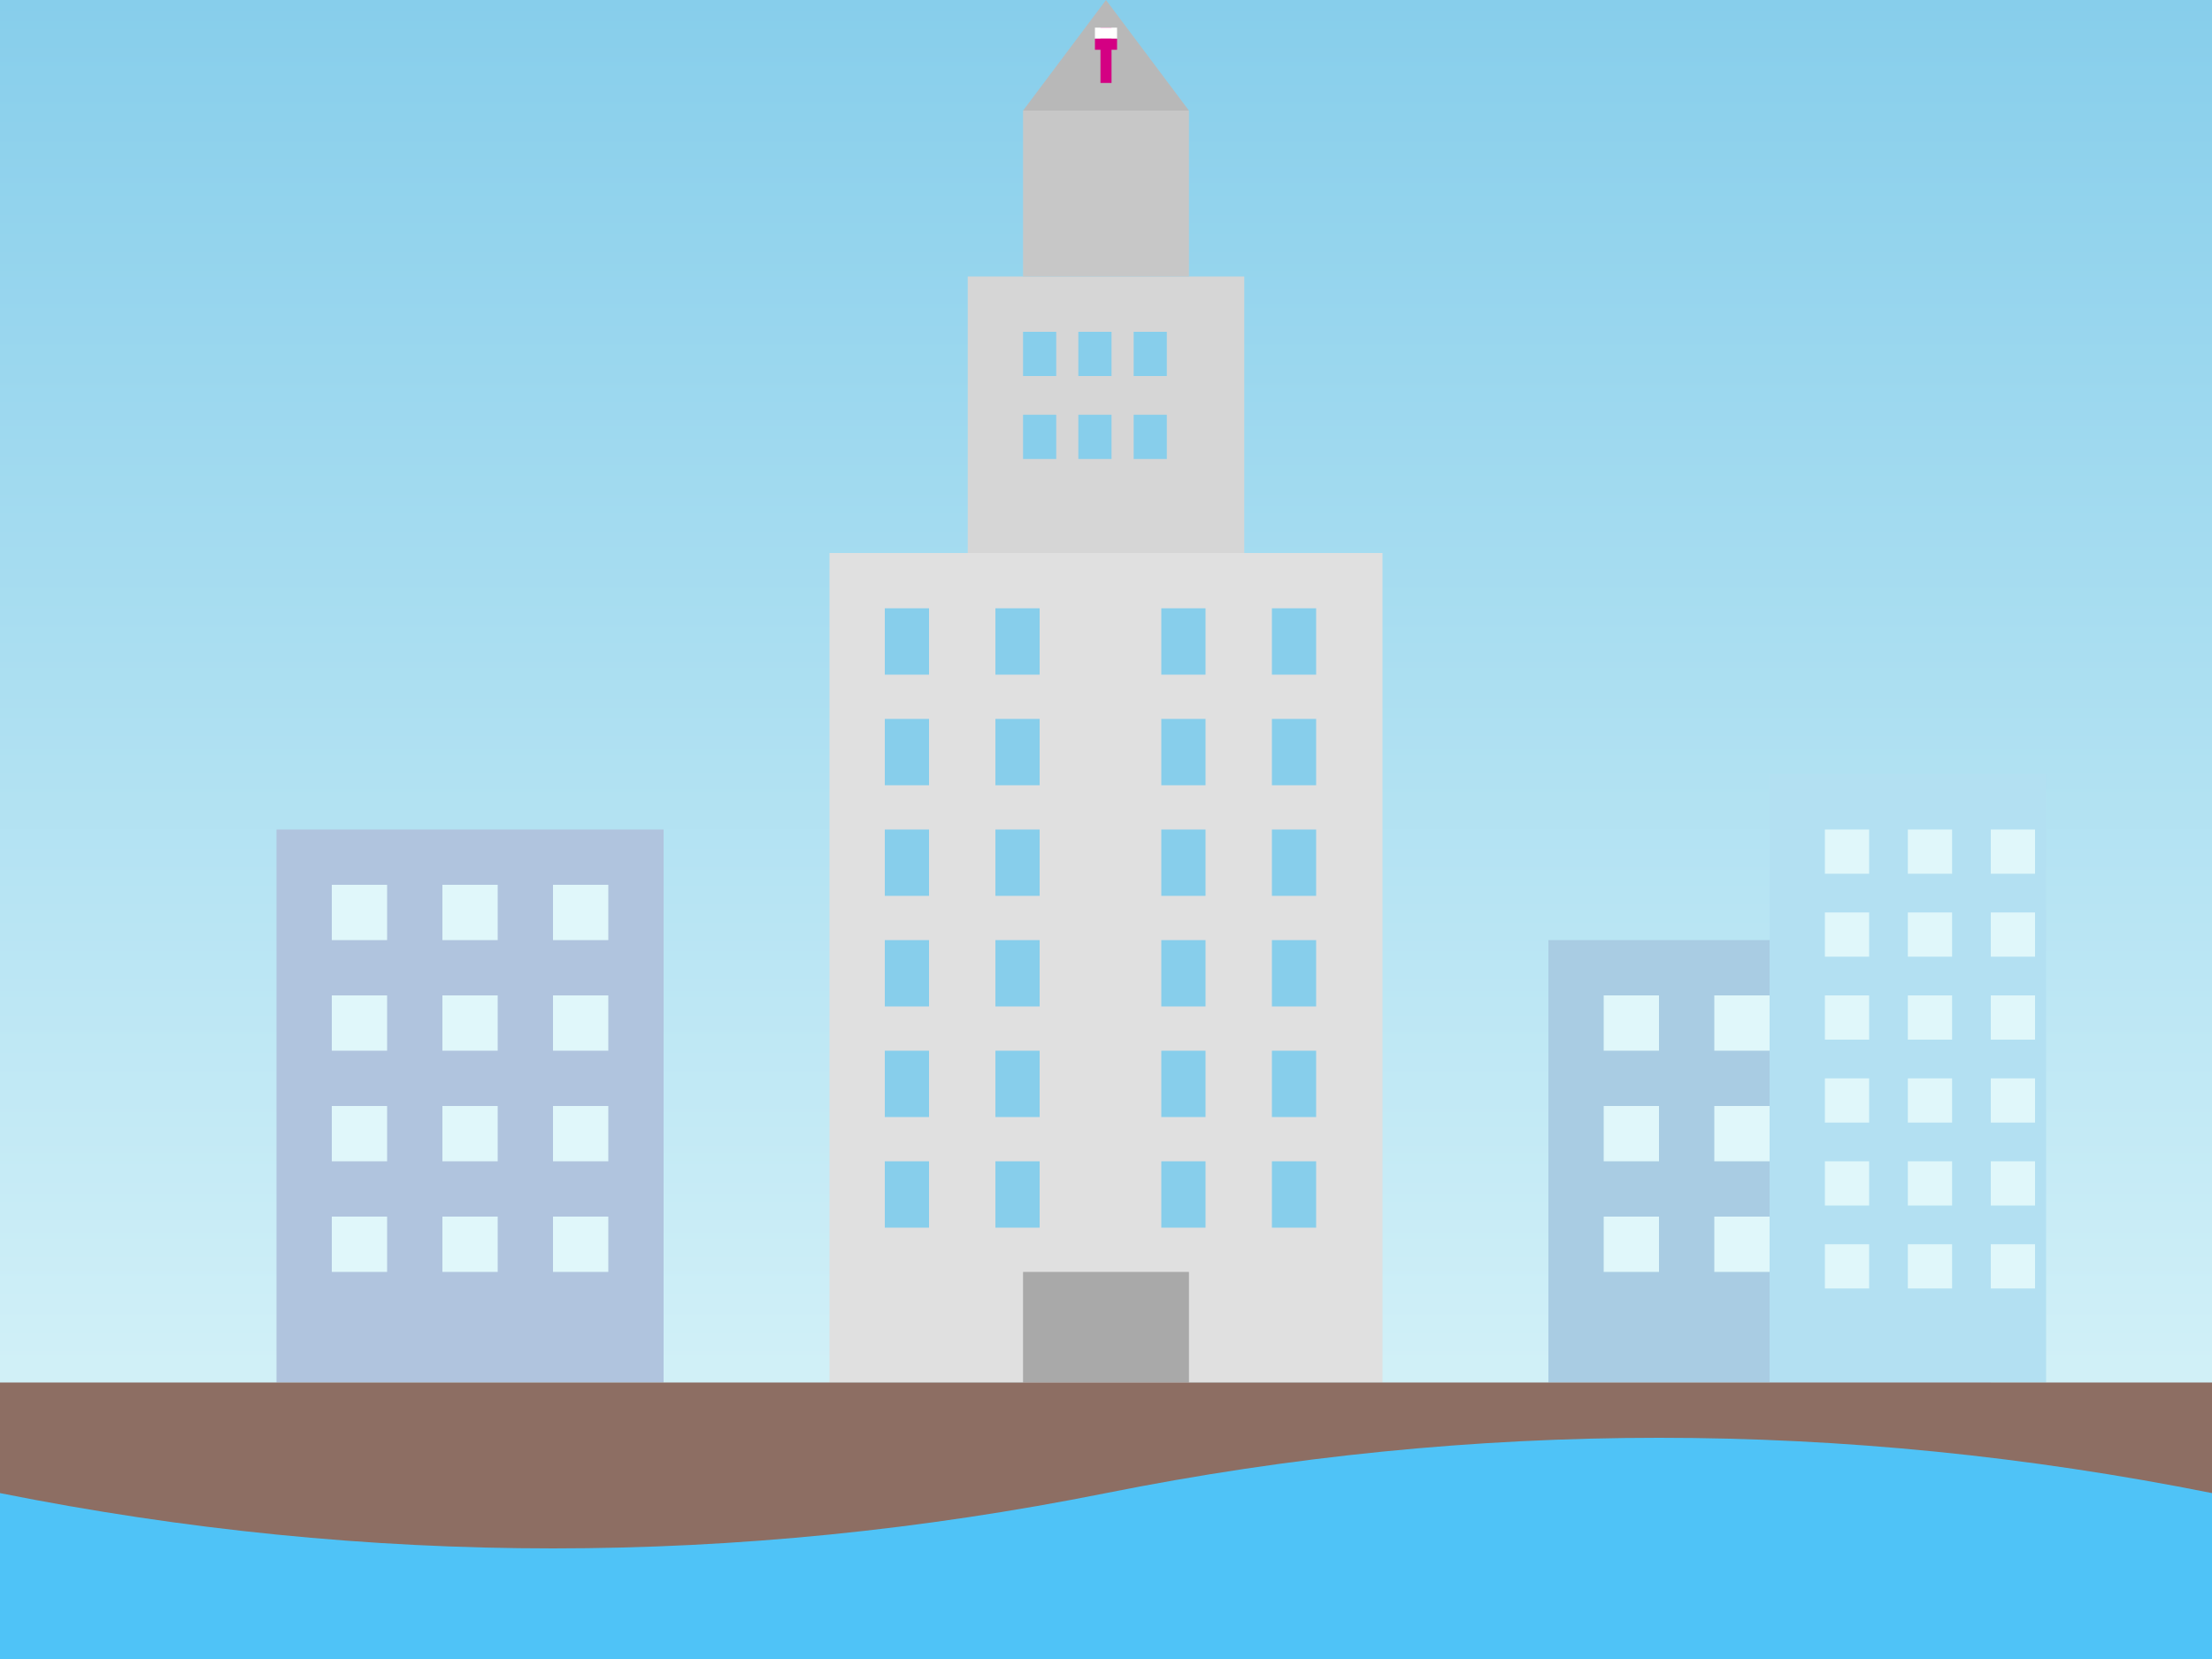 <svg xmlns="http://www.w3.org/2000/svg" width="400" height="300" viewBox="0 0 400 300">
  <rect x="0" y="0" width="400" height="300" fill="#333333" stroke="none"/>
  <defs>
    <linearGradient id="skyGradient" x1="0%" y1="0%" x2="0%" y2="100%">
      <stop offset="0%" style="stop-color:#87CEEB;stop-opacity:1" />
      <stop offset="100%" style="stop-color:#E0F7FA;stop-opacity:1" />
    </linearGradient>
  </defs>
  
  <!-- Background -->
  <rect width="400" height="300" fill="url(#skyGradient)" />
  
  <!-- Palace of Culture and Science -->
  <g>
    <!-- Main building base -->
    <rect x="150" y="100" width="100" height="150" fill="#E0E0E0" />
    
    <!-- Main tower -->
    <rect x="175" y="50" width="50" height="50" fill="#D6D6D6" />
    <rect x="185" y="20" width="30" height="30" fill="#C7C7C7" />
    <polygon points="185,20 215,20 200,0" fill="#B8B8B8" />
    
    <!-- Windows -->
    <g fill="#87CEEB">
      <!-- Left windows -->
      <rect x="160" y="110" width="8" height="12" />
      <rect x="160" y="130" width="8" height="12" />
      <rect x="160" y="150" width="8" height="12" />
      <rect x="160" y="170" width="8" height="12" />
      <rect x="160" y="190" width="8" height="12" />
      <rect x="160" y="210" width="8" height="12" />
      
      <!-- Middle left windows -->
      <rect x="180" y="110" width="8" height="12" />
      <rect x="180" y="130" width="8" height="12" />
      <rect x="180" y="150" width="8" height="12" />
      <rect x="180" y="170" width="8" height="12" />
      <rect x="180" y="190" width="8" height="12" />
      <rect x="180" y="210" width="8" height="12" />
      
      <!-- Middle right windows -->
      <rect x="210" y="110" width="8" height="12" />
      <rect x="210" y="130" width="8" height="12" />
      <rect x="210" y="150" width="8" height="12" />
      <rect x="210" y="170" width="8" height="12" />
      <rect x="210" y="190" width="8" height="12" />
      <rect x="210" y="210" width="8" height="12" />
      
      <!-- Right windows -->
      <rect x="230" y="110" width="8" height="12" />
      <rect x="230" y="130" width="8" height="12" />
      <rect x="230" y="150" width="8" height="12" />
      <rect x="230" y="170" width="8" height="12" />
      <rect x="230" y="190" width="8" height="12" />
      <rect x="230" y="210" width="8" height="12" />
      
      <!-- Tower windows -->
      <rect x="185" y="60" width="6" height="8" />
      <rect x="195" y="60" width="6" height="8" />
      <rect x="205" y="60" width="6" height="8" />
      <rect x="185" y="75" width="6" height="8" />
      <rect x="195" y="75" width="6" height="8" />
      <rect x="205" y="75" width="6" height="8" />
    </g>
    
    <!-- Entrance -->
    <rect x="185" y="230" width="30" height="20" fill="#A9A9A9" />
  </g>
  
  <!-- Modern buildings left -->
  <rect x="50" y="150" width="70" height="100" fill="#B0C4DE" />
  <g fill="#E0F7FA">
    <rect x="60" y="160" width="10" height="10" />
    <rect x="80" y="160" width="10" height="10" />
    <rect x="100" y="160" width="10" height="10" />
    <rect x="60" y="180" width="10" height="10" />
    <rect x="80" y="180" width="10" height="10" />
    <rect x="100" y="180" width="10" height="10" />
    <rect x="60" y="200" width="10" height="10" />
    <rect x="80" y="200" width="10" height="10" />
    <rect x="100" y="200" width="10" height="10" />
    <rect x="60" y="220" width="10" height="10" />
    <rect x="80" y="220" width="10" height="10" />
    <rect x="100" y="220" width="10" height="10" />
  </g>
  
  <!-- Modern buildings right -->
  <rect x="280" y="170" width="80" height="80" fill="#A9CCE3" />
  <g fill="#E0F7FA">
    <rect x="290" y="180" width="10" height="10" />
    <rect x="310" y="180" width="10" height="10" />
    <rect x="330" y="180" width="10" height="10" />
    <rect x="350" y="180" width="10" height="10" />
    <rect x="290" y="200" width="10" height="10" />
    <rect x="310" y="200" width="10" height="10" />
    <rect x="330" y="200" width="10" height="10" />
    <rect x="350" y="200" width="10" height="10" />
    <rect x="290" y="220" width="10" height="10" />
    <rect x="310" y="220" width="10" height="10" />
    <rect x="330" y="220" width="10" height="10" />
    <rect x="350" y="220" width="10" height="10" />
  </g>
  
  <!-- Second modern building right -->
  <rect x="320" y="140" width="50" height="110" fill="#B3E0F2" />
  <g fill="#E0F7FA">
    <rect x="330" y="150" width="8" height="8" />
    <rect x="345" y="150" width="8" height="8" />
    <rect x="360" y="150" width="8" height="8" />
    <rect x="330" y="165" width="8" height="8" />
    <rect x="345" y="165" width="8" height="8" />
    <rect x="360" y="165" width="8" height="8" />
    <rect x="330" y="180" width="8" height="8" />
    <rect x="345" y="180" width="8" height="8" />
    <rect x="360" y="180" width="8" height="8" />
    <rect x="330" y="195" width="8" height="8" />
    <rect x="345" y="195" width="8" height="8" />
    <rect x="360" y="195" width="8" height="8" />
    <rect x="330" y="210" width="8" height="8" />
    <rect x="345" y="210" width="8" height="8" />
    <rect x="360" y="210" width="8" height="8" />
    <rect x="330" y="225" width="8" height="8" />
    <rect x="345" y="225" width="8" height="8" />
    <rect x="360" y="225" width="8" height="8" />
  </g>
  
  <!-- Ground/street -->
  <rect x="0" y="250" width="400" height="50" fill="#8D6E63" />
  
  <!-- Vistula River -->
  <path d="M0,270 Q100,290 200,270 Q300,250 400,270 L400,300 L0,300 Z" fill="#4FC3F7" />
  
  <!-- Accent element - Polish flag on the Palace -->
  <rect x="199" y="5" width="2" height="10" fill="#d40083" />
  <rect x="198" y="5" width="4" height="2" fill="white" />
  <rect x="198" y="7" width="4" height="2" fill="#d40083" />
</svg>
